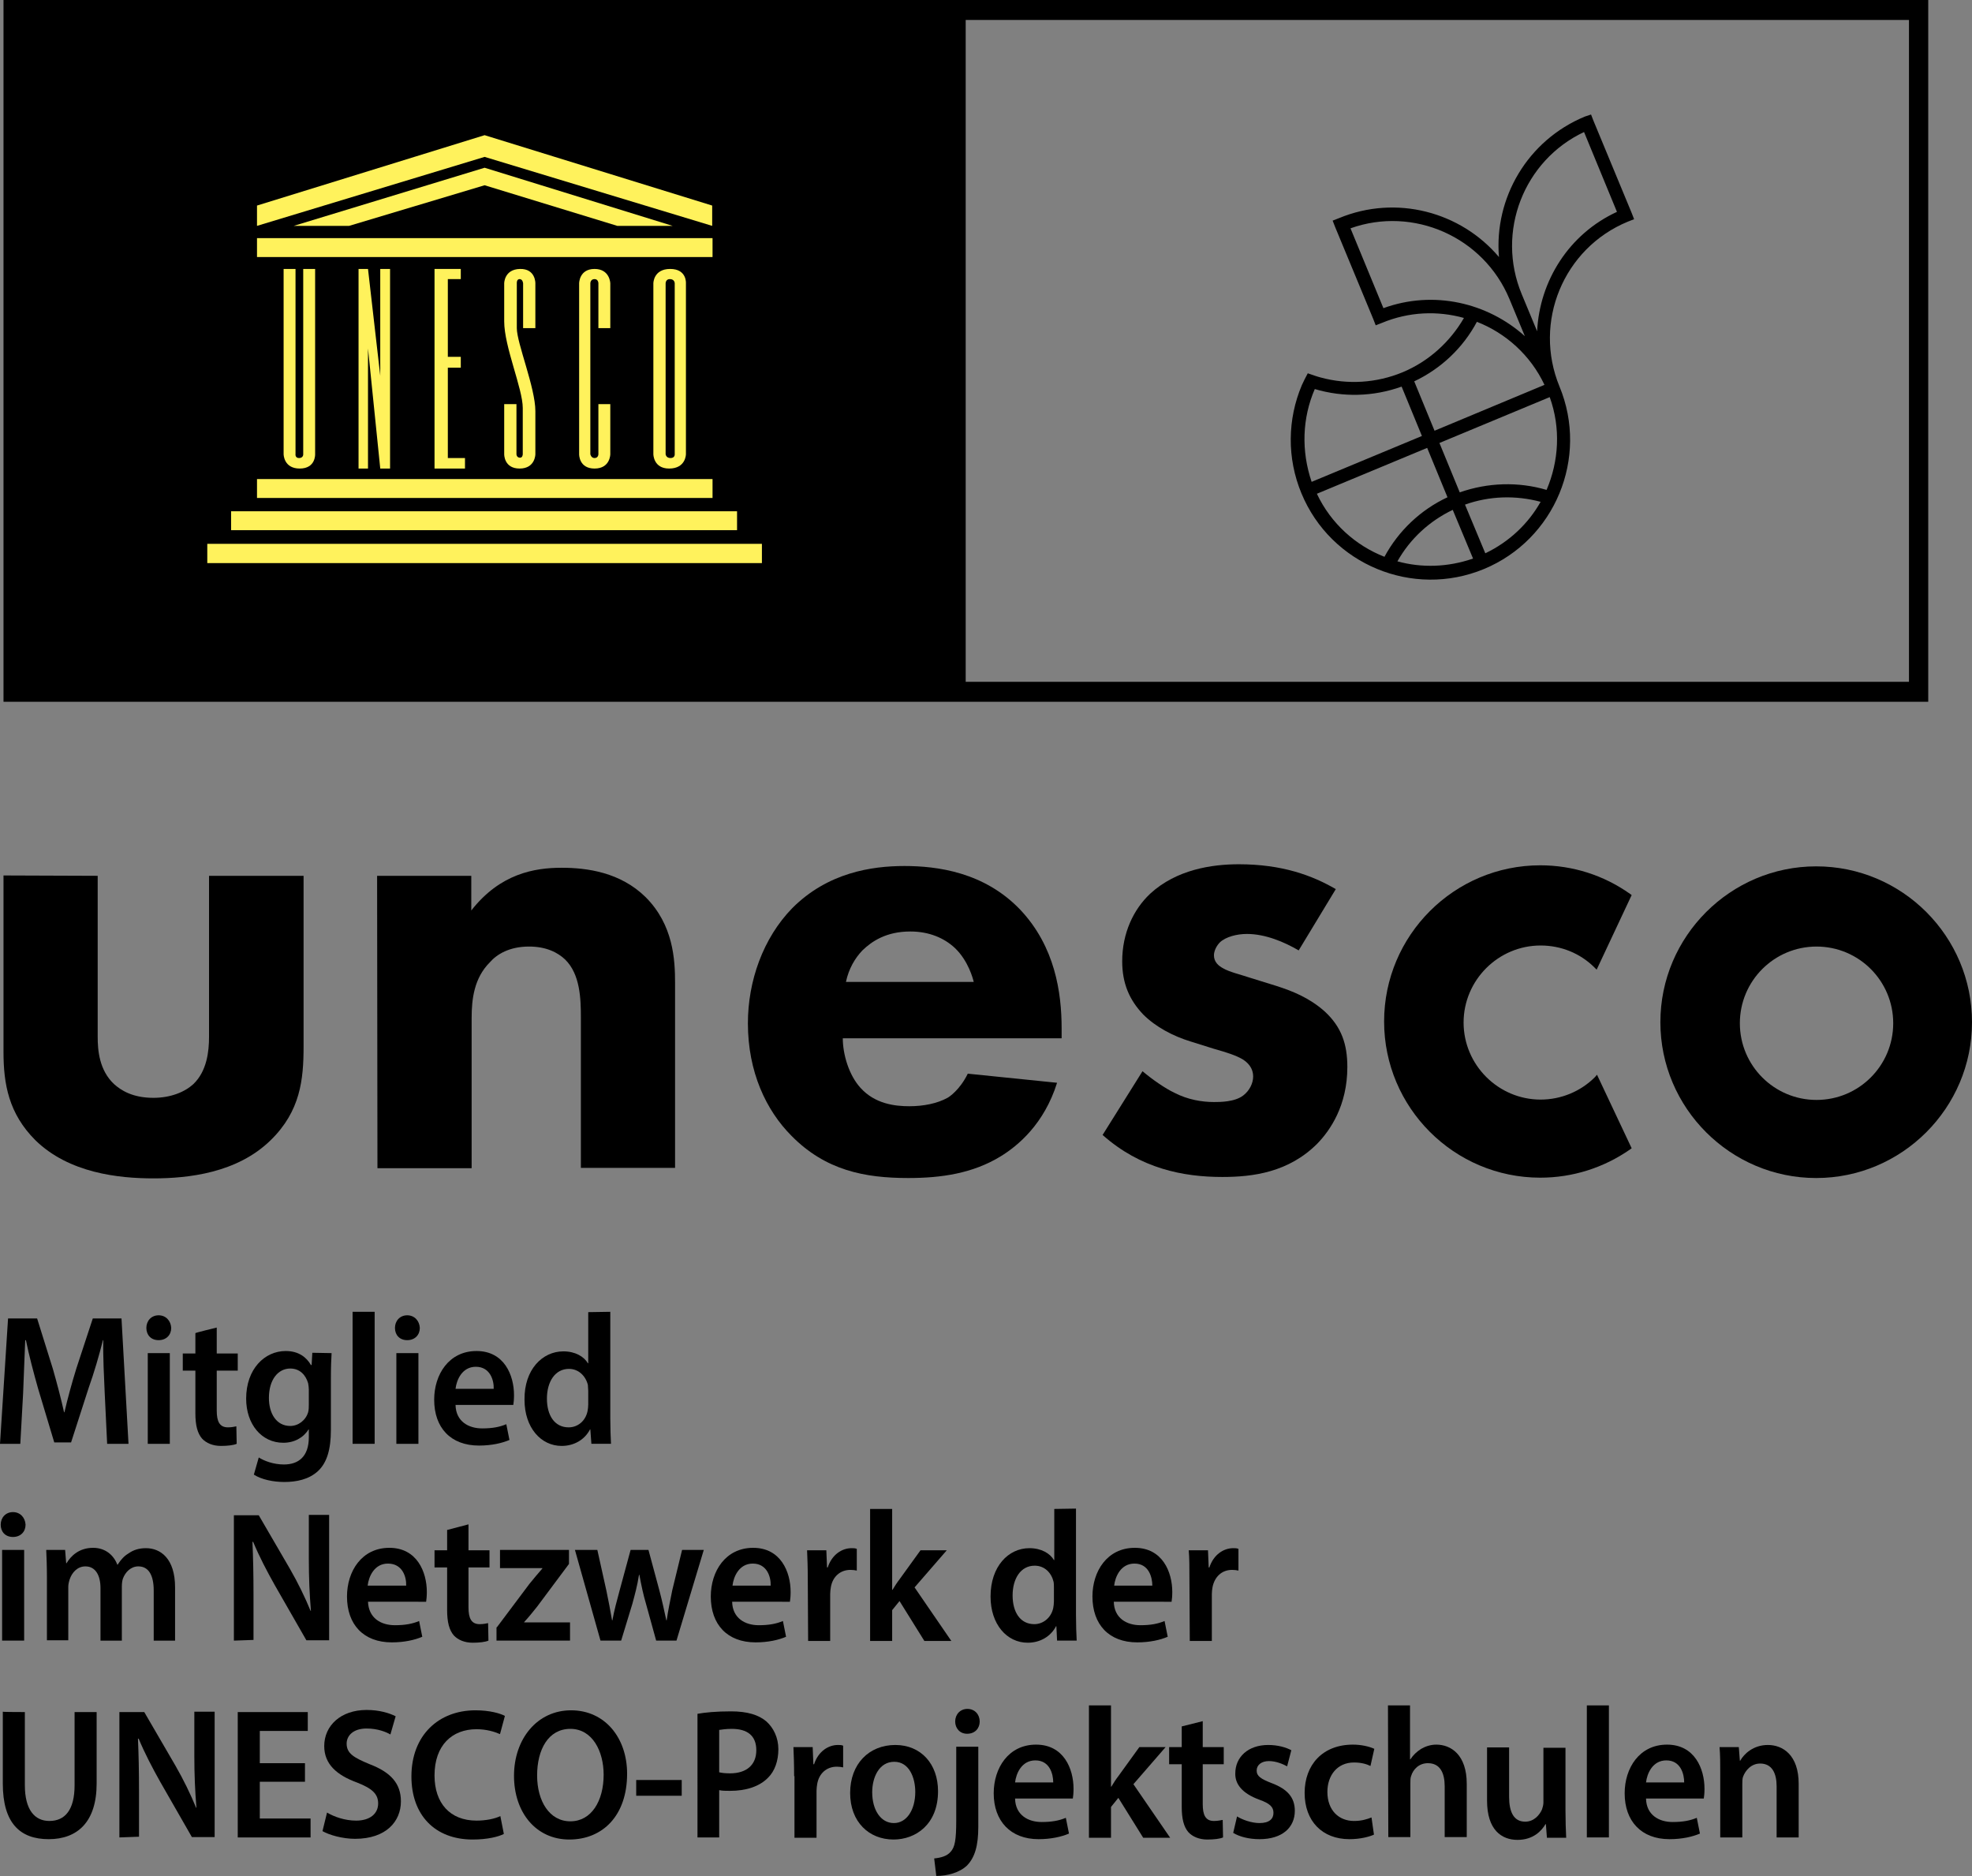 <?xml version="1.0" encoding="utf-8"?>
<!-- Generator: Adobe Illustrator 27.8.0, SVG Export Plug-In . SVG Version: 6.00 Build 0)  -->
<svg version="1.1" id="Ebene_1" xmlns="http://www.w3.org/2000/svg" xmlns:xlink="http://www.w3.org/1999/xlink" x="0px" y="0px"
	 viewBox="0 0 563.2 535.8" style="enable-background:new 0 0 563.2 535.8;" xml:space="preserve">
<rect x="0" y="0" width="563.2" height="535.8" fill="#808080" stroke="none"/>
<style type="text/css">
	.st0{fill:#fff25c;}
</style>
<path d="M455.5,307.6c-4.1,4.1-9.7,6.4-15.5,6.4c-12.1,0-22-9.9-22-22s9.9-22,22-22c5.8,0,11.3,2.2,15.4,6.3l0.6,0.6l10-21.3
	l-0.4-0.3c-7.6-5.4-16.5-8.2-25.7-8.2c-24.6,0-44.6,20-44.6,44.6s20,44.6,44.6,44.6c9.2,0,18.1-2.8,25.7-8.1l0.4-0.3l-9.9-21
	L455.5,307.6L455.5,307.6z"/>
<path d="M518.7,247.4c-24.5,0-44.5,20-44.5,44.5s20,44.5,44.5,44.5s44.5-20,44.5-44.5S543.3,247.4,518.7,247.4 M518.8,314.1
	c-12.1,0-21.9-9.8-21.9-21.9s9.8-21.9,21.9-21.9c12.1,0,21.9,9.8,21.9,21.9S530.9,314.1,518.8,314.1"/>
<path d="M370.9,271.4c-4.1-2.4-9.5-4.7-14.8-4.7c-2.8,0-6,0.8-7.7,2.4c-0.9,0.9-1.7,2.4-1.7,3.7c0,1.9,1.3,3,2.6,3.7
	c1.9,1.1,4.7,1.7,8,2.8l7.1,2.2c4.7,1.5,9.5,3.4,13.9,7.3c4.9,4.5,6.5,9.5,6.5,15.9c0,11-4.9,18.1-8.6,21.9
	c-8.2,8.2-18.4,9.5-27.1,9.5c-11.2,0-23.4-2.4-34.2-12l11.4-18.2c2.6,2.2,6.4,4.9,9.2,6.2c3.7,1.9,7.7,2.6,11.2,2.6
	c1.7,0,6,0,8.4-1.9c1.7-1.3,2.8-3.4,2.8-5.4c0-1.5-0.6-3.4-3-4.9c-1.9-1.1-4.3-1.9-8.2-3l-6.7-2.1c-4.9-1.5-9.9-4.1-13.5-7.7
	c-3.9-4.1-6-8.8-6-15.2c0-8,3.2-14.8,8-19.3c7.5-6.9,17.6-8.4,25.3-8.4c12.4,0,21,3.2,27.7,7.1L370.9,271.4L370.9,271.4z"/>
<path d="M27.9,250.1v46c0,3.7,0.4,9.5,4.7,13.5c1.9,1.7,5.2,3.9,11.2,3.9c5,0,9-1.7,11.4-3.9c3.9-3.7,4.5-9.4,4.5-13.5v-46h27v48.7
	c0,9.5-0.9,18.5-9.4,26.8c-9.6,9.4-23.6,10.9-33.5,10.9s-24.1-1.5-33.7-10.9C2.5,318,1,309.6,1,300.4v-50.4L27.9,250.1L27.9,250.1z"
	/>
<path d="M107.7,250.1h26.9v9.9c8.2-10.5,18-12.2,25.8-12.2c7.3,0,16.8,1.3,24,8.4c7.9,7.9,8.4,17.8,8.4,24.5v52.8h-26.9v-42.9
	c0-5.4-0.2-12.4-4.5-16.6c-2.1-2-5.4-3.7-10.3-3.7c-5.6,0-9.2,2.2-11.2,4.5c-4.5,4.5-5.2,10.5-5.2,15.9v42.9h-26.9L107.7,250.1
	L107.7,250.1z"/>
<path d="M303,296.5h-62.3c0,4.5,1.7,10.5,5.1,14.2c4.1,4.5,9.7,5.2,13.9,5.2c4.1,0,8-0.8,10.9-2.4c0.4-0.2,3.5-2.2,5.8-6.9l25.5,2.6
	c-3.7,11.8-11.2,18-16.1,21c-8,4.9-17,6.2-26.4,6.2c-12.5,0-23.6-2.2-33.3-12c-7.3-7.3-12.5-18.3-12.5-32.2c0-12,4.3-24.3,12.7-32.9
	c10.1-10.1,22.6-12,32-12c9.3,0,22.8,1.7,33.1,12.5c9.9,10.5,11.8,23.6,11.8,33.9V296.5L303,296.5z M278.1,280.4
	c-0.2-0.8-1.5-6-5.4-9.7c-3-2.8-7.3-4.7-12.7-4.7c-6.9,0-11,2.8-13.7,5.4c-2.1,2.2-3.9,5.2-4.7,9H278.1z"/>
<g>
	<path d="M29.9,397.7c-0.2-4.6-0.5-10.2-0.4-15h-0.1c-1.1,4.4-2.5,9.2-4.1,13.7l-5,15.5h-4.8l-4.6-15.3c-1.3-4.6-2.6-9.5-3.5-13.9
		H7.2c-0.2,4.7-0.4,10.4-0.6,15.2l-0.8,14.4H0l2.3-35.8h8.3l4.5,14.4c1.2,4.2,2.3,8.4,3.2,12.4h0.1c0.9-3.9,2.1-8.3,3.4-12.5
		l4.7-14.3h8.2l2,35.8h-6.1L29.9,397.7L29.9,397.7z"/>
	<path d="M48.9,379.2c0,2-1.4,3.5-3.6,3.5s-3.5-1.5-3.5-3.5s1.4-3.6,3.5-3.6S48.8,377.2,48.9,379.2z M42.2,412.3v-25.9h6.3v25.9
		H42.2z"/>
	<path d="M61.9,379.1v7.4h6v4.9h-6v11.4c0,3.1,0.8,4.8,3.2,4.8c1.1,0,1.9-0.2,2.4-0.3l0.1,5c-0.9,0.4-2.6,0.6-4.5,0.6
		c-2.3,0-4.2-0.8-5.4-2.1c-1.3-1.5-1.9-3.8-1.9-7.2v-12.2h-3.6v-4.9h3.6v-5.8C55.7,380.6,61.9,379.1,61.9,379.1z"/>
	<path d="M94.7,386.4c-0.1,1.8-0.2,3.9-0.2,7.4v14.6c0,5.4-1.1,9.3-3.7,11.7c-2.6,2.4-6.2,3.1-9.6,3.1c-3.2,0-6.5-0.7-8.7-2.1
		l1.4-4.9c1.6,1,4.2,2,7.2,2c4.1,0,7.1-2.2,7.1-7.8v-2.2h-0.1c-1.4,2.3-4,3.8-7.2,3.8c-6.2,0-10.6-5.3-10.6-12.6
		c0-8.5,5.3-13.6,11.3-13.6c3.8,0,6,1.9,7.2,4H89l0.2-3.5L94.7,386.4L94.7,386.4z M88.2,396.8c0-0.6-0.1-1.2-0.2-1.8
		c-0.7-2.4-2.4-4.2-5.1-4.2c-3.5,0-6.1,3.2-6.1,8.4c0,4.4,2.1,8,6.1,8c2.3,0,4.4-1.6,5.1-3.9c0.2-0.7,0.2-1.6,0.2-2.3V396.8z"/>
	<path d="M100.7,374.6h6.3v37.7h-6.3V374.6z"/>
	<path d="M119.9,379.2c0,2-1.4,3.5-3.6,3.5s-3.5-1.5-3.5-3.5s1.4-3.6,3.5-3.6S119.8,377.2,119.9,379.2z M113.2,412.3v-25.9h6.3v25.9
		H113.2z"/>
	<path d="M130.1,401.2c0.1,4.7,3.7,6.7,7.6,6.7c2.9,0,5-0.4,6.9-1.2l0.9,4.5c-2.1,0.9-5.1,1.6-8.7,1.6c-8.1,0-12.8-5.1-12.8-13.1
		c0-7.2,4.2-13.9,12.1-13.9s10.7,6.9,10.7,12.6c0,1.2-0.1,2.2-0.2,2.8L130.1,401.2L130.1,401.2z M141,396.6c0.1-2.4-1-6.3-5.1-6.3
		c-3.9,0-5.5,3.7-5.8,6.3H141L141,396.6z"/>
	<path d="M174.3,374.6V405c0,2.7,0.1,5.5,0.2,7.3h-5.6l-0.3-4.1h-0.1c-1.5,2.9-4.5,4.7-8.1,4.7c-5.9,0-10.6-5.2-10.6-13.2
		c-0.1-8.6,5.1-13.8,11.1-13.8c3.4,0,5.9,1.5,7,3.4h0.1v-14.6L174.3,374.6L174.3,374.6z M168,397.2c0-0.5-0.1-1.2-0.1-1.7
		c-0.6-2.5-2.6-4.6-5.4-4.6c-4,0-6.3,3.7-6.3,8.5s2.2,8.2,6.2,8.2c2.6,0,4.8-1.8,5.4-4.6c0.1-0.6,0.2-1.2,0.2-1.9L168,397.2
		L168,397.2z"/>
</g>
<g>
	<path d="M7.3,435.4c0,2-1.4,3.5-3.6,3.5s-3.5-1.5-3.5-3.5s1.4-3.6,3.5-3.6S7.2,433.4,7.3,435.4z M0.6,468.5v-25.9h6.3v25.9H0.6z"/>
	<path d="M13.4,450.3c0-3-0.1-5.5-0.2-7.7h5.4l0.3,3.8H19c1.2-2,3.5-4.4,7.6-4.4c3.3,0,5.8,1.9,6.9,4.8h0.1c0.9-1.4,1.9-2.5,3.1-3.2
		c1.4-1,3-1.5,5-1.5c4.1,0,8.3,2.9,8.3,11.2v15.2h-6.1v-14.3c0-4.3-1.4-6.9-4.4-6.9c-2.1,0-3.7,1.6-4.4,3.5
		c-0.2,0.6-0.3,1.4-0.3,2.2v15.5h-6.1v-15c0-3.6-1.4-6.2-4.3-6.2c-2.4,0-3.9,1.9-4.5,3.7c-0.2,0.6-0.4,1.4-0.4,2.1v15.3h-6.1
		L13.4,450.3L13.4,450.3z"/>
	<path d="M66.8,468.5v-35.8h7.1l8.9,15.3c2.3,4,4.3,8.1,5.9,12h0.1c-0.4-4.8-0.6-9.4-0.6-14.9v-12.5H94v35.8h-6.5l-9-15.7
		c-2.2-3.9-4.5-8.3-6.2-12.4l-0.2,0c0.2,4.6,0.3,9.3,0.3,15.2v12.8L66.8,468.5L66.8,468.5z"/>
	<path d="M105.1,457.4c0.2,4.7,3.7,6.7,7.7,6.7c2.9,0,5-0.4,6.9-1.2l0.9,4.5c-2.1,0.9-5.1,1.6-8.7,1.6c-8.1,0-12.8-5.1-12.8-13.1
		c0-7.2,4.2-13.9,12.1-13.9s10.7,6.9,10.7,12.6c0,1.2-0.1,2.2-0.2,2.8L105.1,457.4L105.1,457.4z M116,452.8c0.1-2.4-1-6.3-5.2-6.3
		c-3.9,0-5.5,3.7-5.8,6.3C105.1,452.8,116,452.8,116,452.8z"/>
	<path d="M133.8,435.3v7.4h6v4.9h-6v11.4c0,3.1,0.8,4.8,3.2,4.8c1.1,0,1.9-0.2,2.4-0.3l0.1,5c-0.9,0.4-2.6,0.6-4.5,0.6
		c-2.3,0-4.2-0.8-5.4-2.1c-1.3-1.5-1.9-3.8-1.9-7.2v-12.2h-3.6v-4.9h3.6v-5.8L133.8,435.3L133.8,435.3z"/>
	<path d="M141.9,464.7l9.3-12.4c1.3-1.6,2.4-2.9,3.7-4.4v-0.1h-12.1v-5.2h19.7v4l-9.1,12.2c-1.2,1.5-2.4,3-3.7,4.4v0.1h13.1v5.2h-21
		V464.7z"/>
	<path d="M170.6,442.6l2.6,11.7c0.6,2.8,1.1,5.6,1.6,8.4h0.1c0.5-2.8,1.3-5.7,2-8.3l3.2-11.8h5.1l3.1,11.5c0.8,3,1.4,5.8,2,8.6h0.1
		c0.4-2.8,1-5.6,1.6-8.6l2.8-11.5h6.2l-7.8,25.9h-5.8l-2.9-10.5c-0.8-2.7-1.3-5.1-1.9-8.3h-0.1c-0.5,3.2-1.2,5.7-1.9,8.3l-3.2,10.5
		h-5.9l-7.3-25.9L170.6,442.6L170.6,442.6z"/>
	<path d="M209.1,457.4c0.1,4.7,3.7,6.7,7.6,6.7c2.9,0,5-0.4,6.9-1.2l0.9,4.5c-2.1,0.9-5.1,1.6-8.7,1.6c-8.1,0-12.8-5.1-12.8-13.1
		c0-7.2,4.2-13.9,12.1-13.9s10.7,6.9,10.7,12.6c0,1.2-0.1,2.2-0.2,2.8L209.1,457.4L209.1,457.4z M220.1,452.8c0.1-2.4-1-6.3-5.1-6.3
		c-3.9,0-5.5,3.7-5.8,6.3H220.1L220.1,452.8z"/>
	<path d="M230.7,451c0-3.5-0.1-6-0.2-8.3h5.5l0.2,4.9h0.2c1.2-3.7,4.1-5.5,6.8-5.5c0.6,0,1,0,1.5,0.2v6.2c-0.5-0.1-1.1-0.2-1.8-0.2
		c-3,0-5.1,2-5.6,4.9c-0.1,0.6-0.2,1.3-0.2,2v13.4h-6.3L230.7,451L230.7,451z"/>
	<path d="M254.8,454h0.1c0.6-1,1.3-2.1,2-3l6-8.3h7.5l-9.2,10.6l10.5,15.3h-7.7l-7.1-11.4l-2.1,2.6v8.8h-6.3v-37.7h6.3L254.8,454
		L254.8,454z"/>
	<path d="M307.3,430.8v30.4c0,2.7,0.1,5.5,0.2,7.3h-5.6l-0.2-4.1h-0.1c-1.5,2.9-4.5,4.7-8.1,4.7c-5.9,0-10.6-5.2-10.6-13.2
		c0-8.6,5.1-13.8,11.1-13.8c3.4,0,5.9,1.5,7,3.4h0.1v-14.6L307.3,430.8L307.3,430.8z M301,453.4c0-0.5,0-1.2-0.1-1.7
		c-0.6-2.5-2.5-4.6-5.4-4.6c-4,0-6.3,3.7-6.3,8.5s2.2,8.2,6.2,8.2c2.5,0,4.8-1.8,5.4-4.6c0.1-0.6,0.2-1.2,0.2-1.9L301,453.4
		L301,453.4z"/>
	<path d="M318.1,457.4c0.1,4.7,3.7,6.7,7.6,6.7c2.9,0,5-0.4,6.9-1.2l0.9,4.5c-2.1,0.9-5.1,1.6-8.7,1.6c-8.1,0-12.8-5.1-12.8-13.1
		c0-7.2,4.2-13.9,12.1-13.9s10.7,6.9,10.7,12.6c0,1.2-0.1,2.2-0.2,2.8L318.1,457.4L318.1,457.4z M329.1,452.8c0-2.4-1-6.3-5.1-6.3
		c-3.9,0-5.5,3.7-5.8,6.3H329.1z"/>
	<path d="M339.7,451c0-3.5,0-6-0.2-8.3h5.5l0.2,4.9h0.2c1.2-3.7,4.1-5.5,6.8-5.5c0.6,0,1,0,1.5,0.2v6.2c-0.5-0.1-1.1-0.2-1.8-0.2
		c-3,0-5,2-5.6,4.9c-0.1,0.6-0.2,1.3-0.2,2v13.4h-6.3L339.7,451L339.7,451z"/>
</g>
<g>
	<path d="M7.1,488.9v20.9c0,7,2.8,10.2,7,10.2c4.5,0,7.2-3.2,7.2-10.2v-20.9h6.3v20.4c0,11-5.5,15.9-13.7,15.9s-13.1-4.6-13.1-15.9
		v-20.5C0.8,488.9,7.1,488.9,7.1,488.9z"/>
	<path d="M34.1,524.7v-35.8h7.1l8.9,15.3c2.3,4,4.3,8.1,5.9,12h0.1c-0.4-4.8-0.6-9.4-0.6-14.9v-12.5h5.8v35.8h-6.5l-9-15.7
		c-2.2-3.9-4.5-8.3-6.2-12.4l-0.2,0c0.2,4.6,0.3,9.3,0.3,15.2v12.8L34.1,524.7L34.1,524.7z"/>
	<path d="M87.2,508.8H74.2v10.5h14.5v5.4H67.9v-35.8h20v5.4H74.2v9.2h12.9V508.8L87.2,508.8z"/>
	<path d="M93.4,517.6c2,1.2,5.1,2.3,8.3,2.3c4,0,6.3-2,6.3-4.9c0-2.7-1.7-4.3-6.1-6c-5.7-2.1-9.3-5.2-9.3-10.4
		c0-5.8,4.7-10.3,12.1-10.3c3.7,0,6.5,0.9,8.3,1.8l-1.5,5.2c-1.2-0.7-3.6-1.7-6.8-1.7c-4,0-5.7,2.2-5.7,4.3c0,2.8,2,4,6.6,5.9
		c6,2.3,8.9,5.5,8.9,10.6c0,5.7-4.2,10.7-13.1,10.7c-3.6,0-7.4-1.1-9.3-2.2L93.4,517.6L93.4,517.6z"/>
	<path d="M143.9,523.7c-1.5,0.8-4.7,1.6-8.9,1.6c-10.9,0-17.5-7.1-17.5-18c0-11.8,7.8-18.9,18.3-18.9c4.1,0,7.1,0.9,8.4,1.6
		l-1.4,5.2c-1.6-0.7-3.9-1.4-6.7-1.4c-7,0-12,4.6-12,13.2c0,7.9,4.4,12.9,12,12.9c2.6,0,5.2-0.5,6.8-1.3L143.9,523.7L143.9,523.7z"
		/>
	<path d="M179.1,506.5c0,12-7,18.8-16.5,18.8s-15.8-7.7-15.8-18.2s6.6-18.7,16.3-18.7S179.1,496.3,179.1,506.5L179.1,506.5z
		 M153.4,507c0,7.3,3.5,13.1,9.5,13.1s9.5-5.8,9.5-13.3c0-6.7-3.2-13.1-9.5-13.1S153.4,499.6,153.4,507L153.4,507z"/>
	<path d="M194.7,508.3v4.5h-13v-4.5H194.7z"/>
	<path d="M199.2,489.4c2.2-0.4,5.4-0.7,9.6-0.7c4.6,0,7.9,1,10.1,2.9c2,1.8,3.4,4.6,3.4,7.9s-1,6.2-2.9,8.1
		c-2.5,2.6-6.4,3.8-10.9,3.8c-1.2,0-2.2,0-3.1-0.2v13.5h-6.2V489.4L199.2,489.4z M205.4,506.1c0.8,0.2,1.8,0.3,3.1,0.3
		c4.7,0,7.5-2.4,7.5-6.6s-2.6-6.1-7-6.1c-1.7,0-2.9,0.2-3.6,0.3L205.4,506.1L205.4,506.1z"/>
	<path d="M226.8,507.2c0-3.5-0.1-6-0.2-8.3h5.5l0.2,4.9h0.2c1.2-3.7,4.1-5.5,6.8-5.5c0.6,0,1,0,1.5,0.2v6.2
		c-0.5-0.1-1.1-0.2-1.8-0.2c-3,0-5.1,2-5.6,4.9c-0.1,0.6-0.2,1.3-0.2,2v13.4h-6.3V507.2L226.8,507.2z"/>
	<path d="M267.9,511.5c0,9.5-6.4,13.8-12.7,13.8c-7,0-12.4-5-12.4-13.3s5.4-13.7,12.9-13.7C263,498.3,267.9,503.7,267.9,511.5
		L267.9,511.5z M249.1,511.8c0,5,2.4,8.8,6.2,8.8c3.6,0,6.1-3.7,6.1-8.9c0-4-1.7-8.6-6-8.6S249.1,507.5,249.1,511.8L249.1,511.8z"/>
	<path d="M266.8,530.7c2-0.2,3.7-0.7,4.7-1.9c1.2-1.3,1.6-3.3,1.6-9v-21h6.3v22.9c0,5.4-1,8.7-3.2,11c-2.2,2.1-5.7,3-8.8,3
		L266.8,530.7L266.8,530.7z M279.8,491.6c0,1.9-1.3,3.5-3.6,3.5c-2.1,0-3.4-1.6-3.4-3.5c0-2,1.4-3.6,3.5-3.6
		S279.8,489.6,279.8,491.6L279.8,491.6z"/>
	<path d="M289.9,513.6c0.1,4.7,3.7,6.7,7.6,6.7c2.9,0,5-0.4,6.9-1.2l0.9,4.5c-2.1,0.9-5.1,1.6-8.7,1.6c-8,0-12.8-5.2-12.8-13.1
		c0-7.2,4.2-13.9,12.1-13.9s10.7,6.9,10.7,12.6c0,1.2-0.1,2.2-0.2,2.8L289.9,513.6L289.9,513.6z M300.8,509c0-2.4-1-6.3-5.1-6.3
		c-3.9,0-5.5,3.7-5.8,6.3H300.8z"/>
	<path d="M317.3,510.2h0.1c0.6-1,1.3-2.1,2-3l6-8.3h7.5l-9.2,10.6l10.5,15.3h-7.7l-7.1-11.4l-2.1,2.6v8.8h-6.3V487h6.3L317.3,510.2
		L317.3,510.2z"/>
	<path d="M343.5,491.5v7.4h6v4.9h-6v11.4c0,3.1,0.8,4.8,3.2,4.8c1.1,0,1.9-0.2,2.5-0.3l0.1,5c-0.9,0.4-2.5,0.6-4.5,0.6
		c-2.3,0-4.2-0.8-5.4-2.1c-1.3-1.5-1.9-3.8-1.9-7.2v-12.2h-3.6v-4.9h3.6V493L343.5,491.5L343.5,491.5z"/>
	<path d="M353.3,518.7c1.4,0.9,4.1,1.9,6.4,1.9c2.8,0,4-1.2,4-2.9s-1-2.7-4.1-3.8c-4.9-1.8-6.9-4.5-6.8-7.5c0-4.6,3.6-8.1,9.4-8.1
		c2.8,0,5.1,0.7,6.6,1.5l-1.2,4.6c-1.1-0.6-3.1-1.5-5.2-1.5s-3.5,1.1-3.5,2.7s1.2,2.4,4.3,3.6c4.5,1.7,6.6,4.1,6.6,7.9
		c0,4.7-3.5,8.1-10.1,8.1c-3,0-5.7-0.7-7.5-1.8L353.3,518.7z"/>
	<path d="M392.4,523.9c-1.3,0.6-3.9,1.3-7,1.3c-7.8,0-12.8-5.2-12.8-13.2s5.1-13.8,13.8-13.8c2.3,0,4.6,0.5,6.1,1.2l-1.1,4.9
		c-1-0.5-2.5-1-4.7-1c-4.8,0-7.6,3.7-7.6,8.4c0,5.3,3.3,8.3,7.6,8.3c2.2,0,3.7-0.5,5-1L392.4,523.9L392.4,523.9z"/>
	<path d="M396.4,487h6.3v15.4h0.1c0.8-1.2,1.8-2.2,3.1-3c1.2-0.7,2.7-1.2,4.3-1.2c4.2,0,8.7,2.9,8.7,11.2v15.2h-6.3v-14.5
		c0-3.8-1.3-6.6-4.8-6.6c-2.5,0-4.2,1.7-4.8,3.7c-0.2,0.5-0.2,1.2-0.2,2v15.4h-6.3L396.4,487L396.4,487z"/>
	<path d="M447.1,517c0,3.1,0.1,5.6,0.2,7.8h-5.5l-0.3-3.9h-0.1c-1.1,1.9-3.5,4.5-8,4.5s-8.7-2.8-8.7-11.2v-15.2h6.3v14.1
		c0,4.3,1.3,7.1,4.6,7.1c2.5,0,4.1-1.9,4.8-3.5c0.2-0.6,0.4-1.3,0.4-2v-15.6h6.3L447.1,517L447.1,517z"/>
	<path d="M453.2,487h6.3v37.7h-6.3V487L453.2,487z"/>
	<path d="M470.1,513.6c0.1,4.7,3.7,6.7,7.6,6.7c2.9,0,5-0.4,6.9-1.2l0.9,4.5c-2.1,0.9-5.1,1.6-8.7,1.6c-8.1,0-12.8-5.2-12.8-13.1
		c0-7.2,4.2-13.9,12.1-13.9s10.7,6.9,10.7,12.6c0,1.2-0.1,2.2-0.2,2.8L470.1,513.6L470.1,513.6z M481,509c0-2.4-1-6.3-5.1-6.3
		c-3.9,0-5.5,3.7-5.8,6.3H481z"/>
	<path d="M491.3,506.6c0-3,0-5.5-0.2-7.7h5.5l0.3,3.9h0.1c1.1-2,3.8-4.5,7.9-4.5c4.3,0,8.8,2.9,8.8,11.1v15.3h-6.3v-14.6
		c0-3.7-1.3-6.5-4.7-6.5c-2.5,0-4.2,1.9-4.9,3.8c-0.2,0.6-0.2,1.4-0.2,2.1v15.2h-6.3L491.3,506.6L491.3,506.6z"/>
</g>
<path d="M1,200.4h549.7V0H1V200.4z M545.2,194.7H275.8V5.7h269.4V194.7L545.2,194.7z"/>
<rect x="73.4" y="136.8" class="st0" width="130.1" height="5.4"/>
<rect x="66" y="146" class="st0" width="144.5" height="5.4"/>
<rect x="59.2" y="155.3" class="st0" width="158.4" height="5.5"/>
<rect x="73.4" y="68" class="st0" width="130.1" height="5.4"/>
<polygon class="st0" points="99.7,64.5 138.4,52.9 176.3,64.5 192.1,64.5 138.4,47.9 83.9,64.5 "/>
<polygon class="st0" points="138.4,38.6 73.4,58.7 73.4,64.5 138.4,44.8 203.4,64.5 203.4,58.7 "/>
<path class="st0" d="M81,129.7c0,0,0,4.1,4.6,4.1s4.4-4.1,4.4-4.1V76.8h-3.4v53c0,0,0,1-1.2,1s-1-1.2-1-1.2V76.8H81L81,129.7
	L81,129.7z"/>
<polygon class="st0" points="102.4,133.8 105.1,133.8 105.1,99.5 108.6,133.8 111.4,133.8 111.4,76.8 108.6,76.8 108.6,107.3 
	105.1,76.8 102.4,76.8 "/>
<polygon class="st0" points="124.1,133.8 132.8,133.8 132.8,130.8 127.9,130.8 127.9,105 131.6,105 131.6,101.9 127.9,101.9 
	127.9,79.7 131.6,79.7 131.6,76.8 124.1,76.8 "/>
<path class="st0" d="M174.3,93.7V80.9c0,0-0.1-4.1-4.5-4.1s-4.4,4.1-4.4,4.1v48.8c0,0-0.1,4.1,4.4,4.1s4.5-4.1,4.5-4.1v-14.3h-3.4
	v14.3c0,0,0,1.1-1.1,1.1c-1,0-1.2-1.1-1.2-1.1V80.9c0,0,0-1.2,1.2-1.2c1.1,0,1.1,1.2,1.1,1.2v12.8H174.3z"/>
<path class="st0" d="M192.7,129.7c0,0,0.1,1.1-1.2,1.1s-1.4-1.1-1.4-1.1V80.9c0,0,0-1.2,1.2-1.2c1.4,0,1.4,1.2,1.4,1.2L192.7,129.7
	L192.7,129.7z M195.9,80.9c0,0,0.3-4.1-4.5-4.1s-4.8,4.1-4.8,4.1v48.8c0,0,0,4.1,4.5,4.1c4.8,0,4.8-4.1,4.8-4.1
	S195.9,80.9,195.9,80.9z"/>
<path class="st0" d="M149.3,129.7c0,0,0,1.1-0.9,1c-0.9-0.1-0.9-1-0.9-1v-14.3H144v14.3c0,0-0.1,4.1,4.4,4.1s4.5-4.1,4.5-4.1
	s0-9.5,0-12.3c0-6.7-5.3-19.4-5.3-23.7V80.9c0,0-0.1-1.2,0.8-1.2s1,1.2,1,1.2v12.8h3.5V80.9c0,0,0.1-4.2-4.4-4.1
	c-4.5,0.1-4.5,4.1-4.5,4.1v10.9c0,7.2,5.3,19.2,5.3,24.7L149.3,129.7L149.3,129.7z"/>
<path d="M439,94.6l-4.4-10.6c-7.4-17.8,0.6-38.2,17.8-46.3l9.4,22.8C448.1,66.8,439.7,80.2,439,94.6 M441.7,139.9
	c-8.1-2.4-16.8-2.1-24.8,0.7l-5.8-14.1l31.5-13.1C445.8,122.3,445.2,131.7,441.7,139.9 M418.4,144.1c7-2.5,14.5-2.7,21.6-0.8
	c-3.5,6.2-8.9,11.4-15.8,14.7L418.4,144.1L418.4,144.1z M420.7,159.5c-7.2,2.5-14.7,2.7-21.6,0.8c3.6-6.4,9.1-11.5,15.8-14.7
	L420.7,159.5L420.7,159.5z M376.1,141l31.5-13.1l5.8,14.1c-7.7,3.6-14,9.6-18,17C387.2,155.8,380.1,149.5,376.1,141 M375.5,111.1
	c8.1,2.4,16.7,2.2,24.8-0.7l5.8,14.1l-31.5,13.1C371.6,128.8,371.9,119.4,375.5,111.1 M421.8,91.9c8.2,3.2,15.3,9.5,19.3,18
	L409.7,123l-5.8-14.1C411.5,105.3,417.8,99.4,421.8,91.9 M395.1,88l-9.4-22.8c17.9-6.4,38,2.4,45.4,20.2l4.4,10.6
	C424.8,86.4,409.4,82.8,395.1,88 M452.6,33.3c-16.4,6.8-25.9,23.3-24.5,40.1c-10.9-12.9-29.3-17.9-45.7-11.1l-1.8,0.7l0.7,1.8
	l10.9,26.3l0.7,1.8l1.8-0.7c7.7-3.2,15.9-3.5,23.4-1.4c-4,6.9-10.1,12.4-17.5,15.5c-7.5,3.1-15.7,3.6-23.4,1.5
	c-1.2-0.3-2.5-0.8-3.7-1.2c-0.6,1.1-1.2,2.3-1.7,3.4c-4.1,9.7-4.3,20.8-0.1,30.9c8.4,20.3,31.8,30,52.1,21.6
	c20.3-8.4,30-31.8,21.6-52.1c-7.6-18.4,1.1-39.5,19.5-47.1l1.8-0.7l-0.7-1.8l-10.9-26.3l-0.7-1.8L452.6,33.3L452.6,33.3z"/>
</svg>
